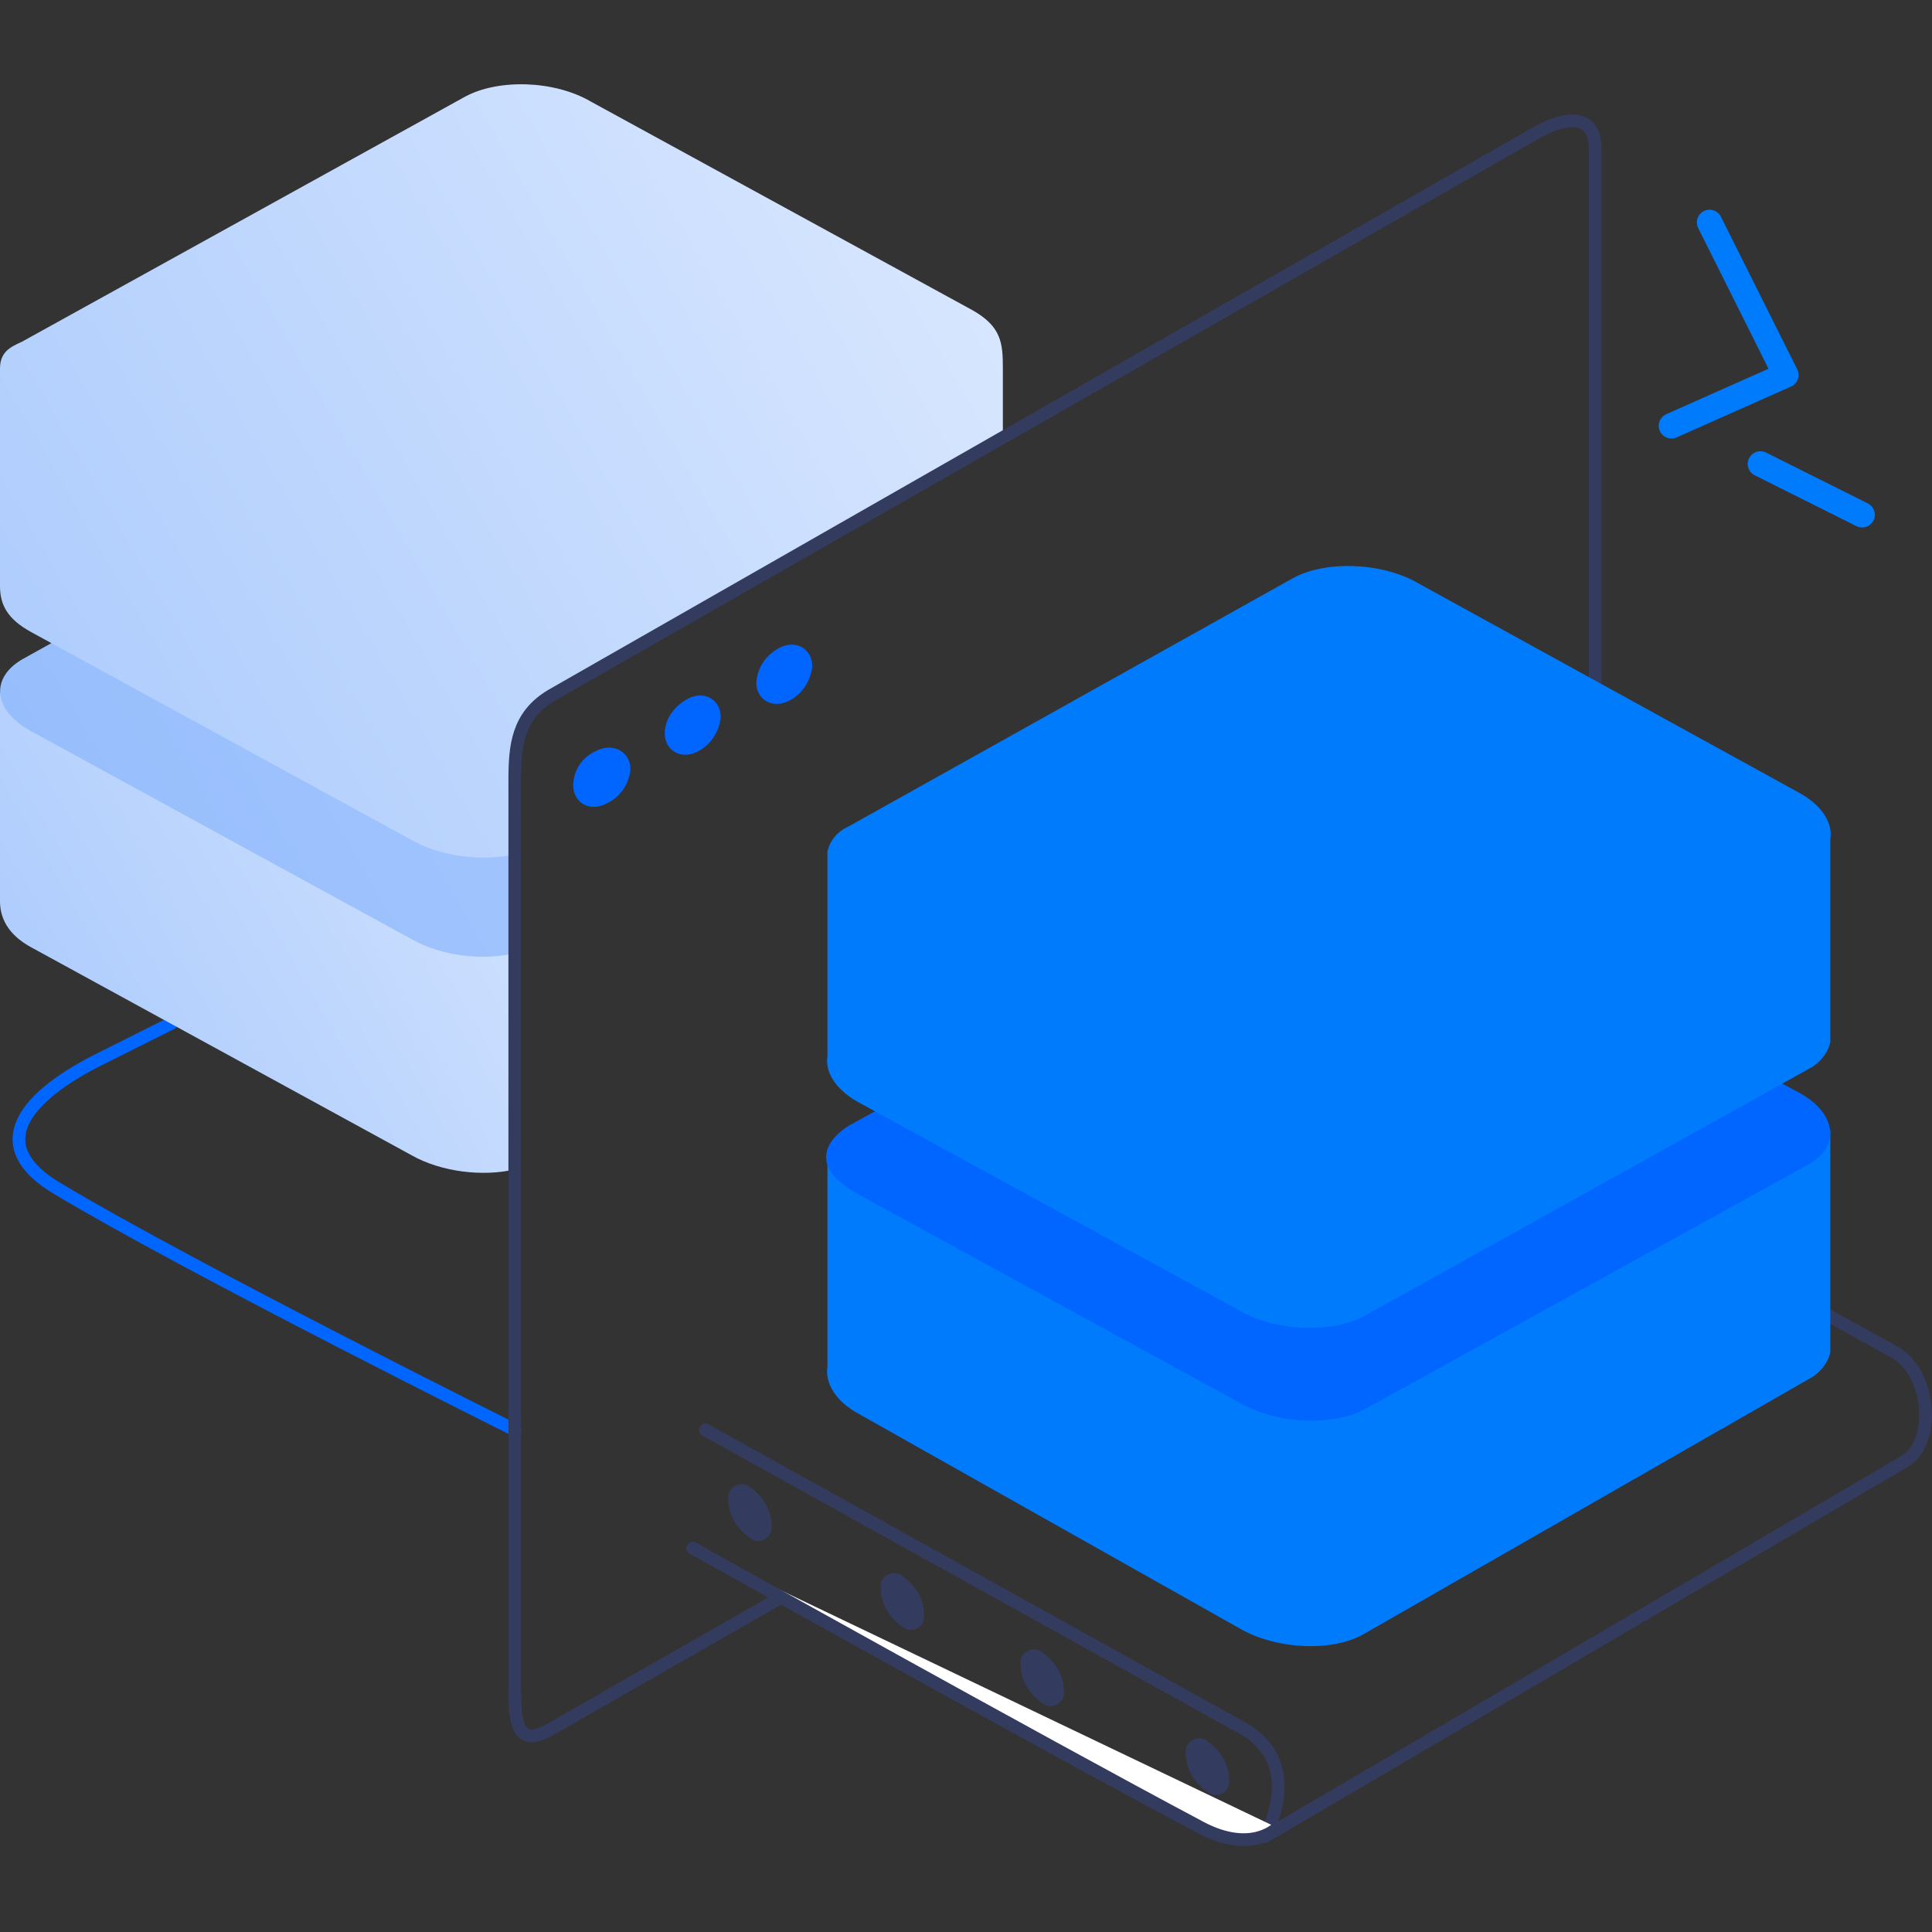 <svg version="1.1" id="md-production" xmlns="http://www.w3.org/2000/svg" x="0" y="0" viewBox="0 0 152 152" xml:space="preserve"><rect x="0" y="0" width="152" height="152" fill="#333333" stroke="none"/><style>.st4,.st5{fill:none;stroke-linecap:round;stroke-linejoin:round}.st4{stroke-width:2;stroke:#007bfc}.st5{stroke:#333c5e}.st6,.st9{fill-rule:evenodd;clip-rule:evenodd}.st6{stroke:#06f;stroke-width:2;stroke-linecap:round;stroke-linejoin:round;fill:#06f}.st9{fill:#007bfc}</style><path id="Kształt_1472" d="M13.5 80.5l-6 3c-6 3.1-8.4 6.8-3 10 10.5 6.3 36 19 36 19" fill="none" stroke="#06f" stroke-linecap="round" stroke-linejoin="round"/><linearGradient id="SVGID_1_" gradientUnits="userSpaceOnUse" x1="5.66" y1="81.709" x2="47.009" y2="57.836"><stop offset="0" stop-color="#afcdfd"/><stop offset="1" stop-color="#d7e6fe"/></linearGradient><path d="M40.5 61.4c0-2.7.2-5.1 2.9-6.7l1.3-.8-44.7.6v16.4c0 1.3.6 2.6 2.4 3.6l30 16.4c2.3 1.3 5.6 1.7 8.1 1.1V61.4z" fill-rule="evenodd" clip-rule="evenodd" fill="url(#SVGID_1_)"/><linearGradient id="SVGID_2_" gradientUnits="userSpaceOnUse" x1="8.945" y1="70.506" x2="62.609" y2="39.523"><stop offset="0" stop-color="#97befc"/><stop offset="1" stop-color="#abcaff"/></linearGradient><path d="M40.5 61.4c0-2.7.2-5.1 2.9-6.7l21-12-17.9-9.8c-2.9-1.7-7.3-1.8-9.9-.4L1.7 51.9c-2.5 1.5-2.2 4 .7 5.6l30 16.4c2.3 1.3 5.5 1.7 8.1 1.1V61.4z" fill-rule="evenodd" clip-rule="evenodd" fill="url(#SVGID_2_)"/><linearGradient id="SVGID_3_" gradientUnits="userSpaceOnUse" x1="5.22" y1="56.169" x2="73.181" y2="16.932"><stop offset="0" stop-color="#afcdfd"/><stop offset="1" stop-color="#d7e6fe"/></linearGradient><path d="M40.5 61.4c0-2.7.2-5.1 2.9-6.7l35.5-20.3V29c0-2-.1-3.3-2.4-4.6L46.5 8c-2.9-1.7-7.3-1.8-9.9-.4L1.7 26.9c-.9.4-1.7.8-1.7 2.1v17.1c0 1.5.6 2.6 2.4 3.6l30 16.4c2.3 1.3 5.6 1.7 8.1 1.1v-5.8z" fill-rule="evenodd" clip-rule="evenodd" fill="url(#SVGID_3_)"/><g id="_"><path id="Kształt_1574" class="st4" d="M134.5 17.5l6 12-9 4"/><path id="Kształt_1575" class="st4" d="M138.5 36.5l8 4"/></g><g id="browser"><path id="Prostokąt_zaokrąglony_1356" class="st5" d="M61.4 125.7l-18 10.3c-2.7 1.6-2.9-.4-2.9-3.1V61.4c0-2.7.2-5.1 2.9-6.7l77.2-44.1c2.7-1.6 4.9-1.6 4.9 1.1v73.5c0 2.7-2.2 5.1-4.9 6.7"/><path id="Elipsa_1360" class="st6" d="M47.3 60c.7-.4 1.3-.1 1.3.5-.1.8-.6 1.5-1.3 1.8-.7.4-1.2.1-1.2-.5 0-.8.5-1.5 1.2-1.8z"/><path id="Elipsa_1360_kopia_2" class="st6" d="M61.7 51.9c.7-.4 1.2-.1 1.2.5-.1.8-.6 1.5-1.2 1.8-.7.4-1.2.1-1.2-.5.1-.8.5-1.4 1.2-1.8z"/><path id="Elipsa_1360_kopia" class="st6" d="M54.5 55.9c.7-.4 1.2-.1 1.2.5-.1.8-.6 1.5-1.2 1.8-.7.4-1.2.1-1.2-.5 0-.7.5-1.4 1.2-1.8z"/></g><g id="server_-_blue"><path id="Elipsa_1543_kopia_3" d="M95 141c-1-.7-1.7-1.8-1.7-3-.1-.6.3-1.1.8-1.2.3-.1.7 0 .9.2 1 .7 1.7 1.8 1.7 3 .1.6-.3 1.1-.8 1.2-.3.1-.6 0-.9-.2zm-13-7c-1-.7-1.7-1.8-1.7-3-.1-.6.3-1.1.8-1.2.3-.1.7 0 .9.2 1 .7 1.7 1.8 1.7 3 .1.6-.3 1.1-.8 1.2-.3.1-.6 0-.9-.2zm-11-6c-1-.7-1.7-1.8-1.7-3-.1-.6.3-1.1.8-1.2.3-.1.7 0 .9.2 1 .7 1.7 1.8 1.7 3 .1.6-.3 1.1-.8 1.2-.3.1-.6 0-.9-.2zm-12-7c-1-.7-1.7-1.8-1.7-3-.1-.6.3-1.1.8-1.2.3-.1.7 0 .9.2 1 .7 1.7 1.8 1.7 3 .1.6-.3 1.1-.8 1.2-.3.1-.6 0-.9-.2z" fill-rule="evenodd" clip-rule="evenodd" fill="#333c5e"/><path id="Prostokąt_zaokrąglony_1402_kopia_17" class="st5" d="M107.5 83.5l41.6 22.9c2.9 1.7 3.2 7.2.7 8.6l-50.3 29.5s3.2-5.5-1.5-8.4l-42.5-23.6"/><path id="Kształt_1541" d="M100.5 143.8s-2 2.1-6 0c-13-6.9-40-22-40-22" fill-rule="evenodd" clip-rule="evenodd" fill="#fff" stroke="#333c5e" stroke-linecap="round" stroke-linejoin="round"/><path id="Prostokąt_zaokrąglony_1402_kopia_3-2" class="st9" d="M144 106.4c-.2.9-.9 1.7-1.7 2.1l-34.9 20c-2.5 1.5-7 1.3-9.9-.4l-30-16.9c-1.8-1-2.6-2.4-2.4-3.7V90.9l78.9-2v17.5z"/><path id="Prostokąt_zaokrąglony_1402_kopia_4-2" d="M66.9 88.5l34.8-19.2c2.5-1.4 6.9-1.3 9.9.4l30 16.3c2.9 1.6 3.2 4.2.7 5.6l-34.8 19.2c-2.5 1.4-6.9 1.3-9.9-.4L67.6 94c-5.3-2.9-.9-5.4-.7-5.5z" fill-rule="evenodd" clip-rule="evenodd" fill="#06f"/><path id="Prostokąt_zaokrąglony_1402_kopia_16-2" class="st9" d="M144 82c-.2.9-.9 1.7-1.7 2.1l-34.9 19.4c-2.5 1.4-7 1.3-9.9-.4l-30-16.4c-1.8-1-2.6-2.4-2.4-3.6V67c.2-.9.8-1.6 1.7-2l34.9-19.5c2.5-1.4 7-1.3 9.9.4l30 16.5c1.8 1 2.6 2.4 2.4 3.6v16z"/></g></svg>